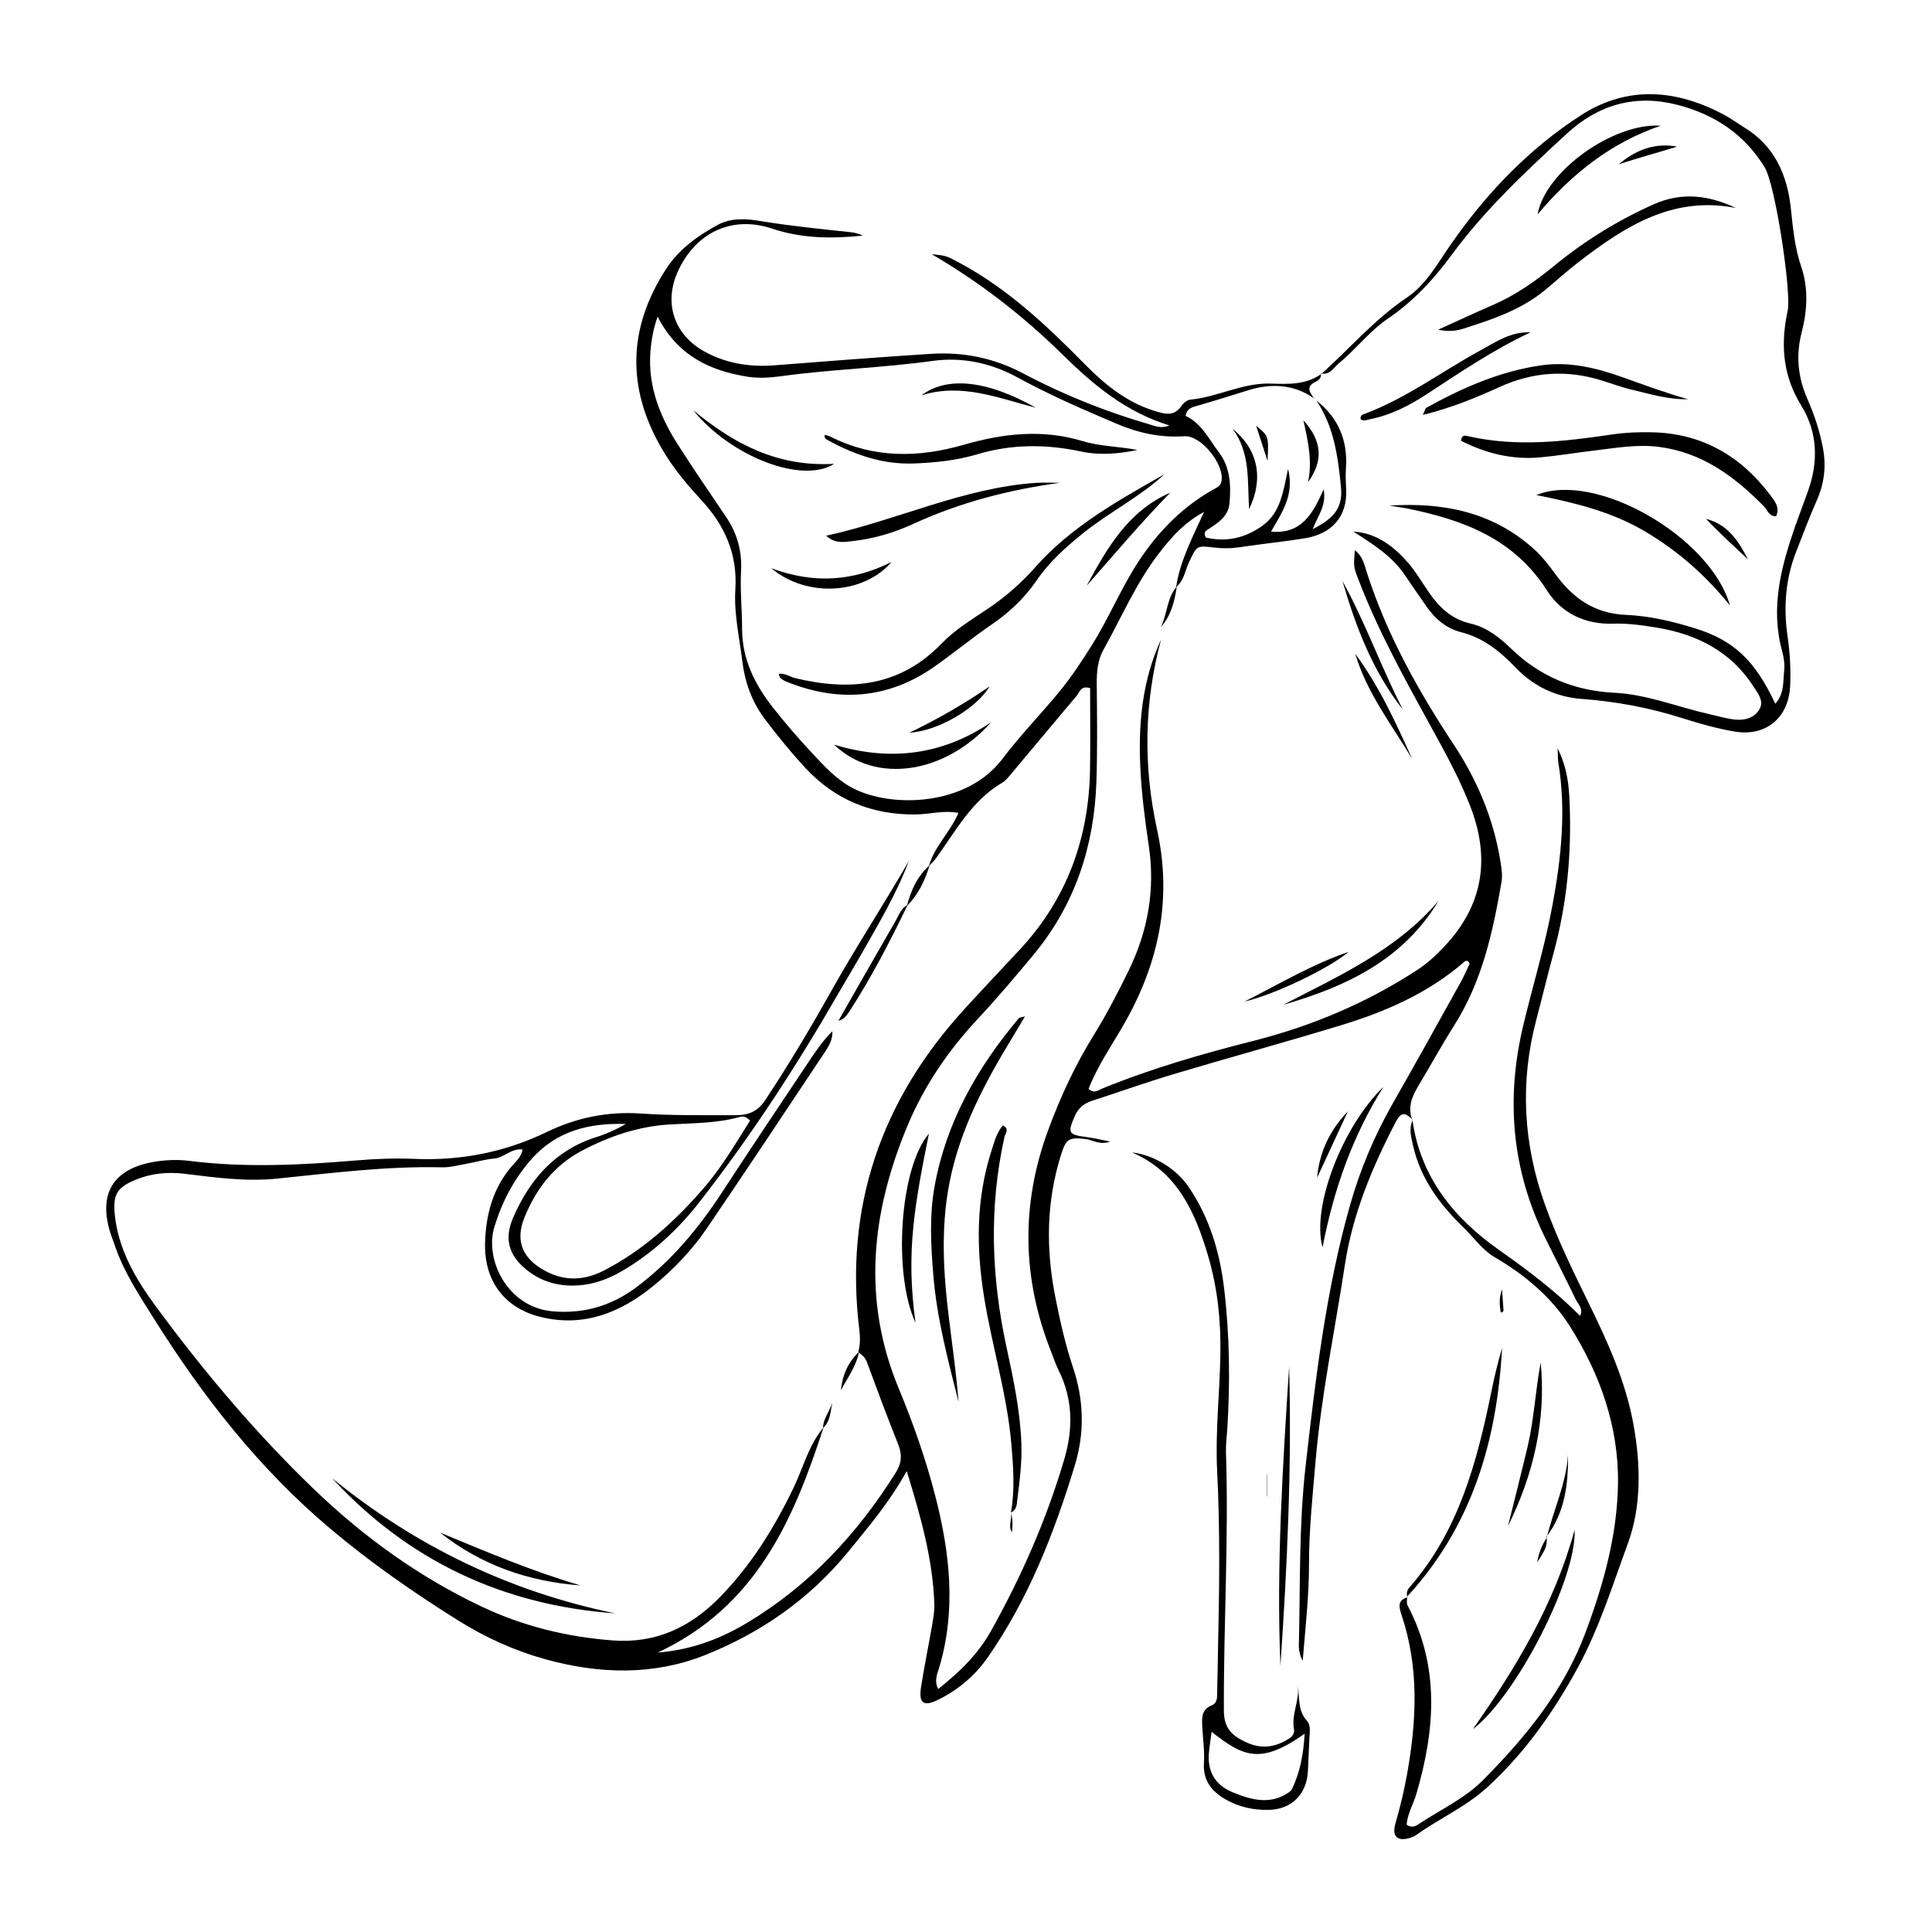 <svg xmlns="http://www.w3.org/2000/svg" xmlns:xlink="http://www.w3.org/1999/xlink" width="150" zoomAndPan="magnify" viewBox="0 0 112.5 112.5" height="150" preserveAspectRatio="xMidYMid meet" version="1.0"><defs><clipPath id="f7b3c5e558"><path d="M 76 5 L 106.402 5 L 106.402 43 L 76 43 Z M 76 5 " clip-rule="nonzero"/></clipPath><clipPath id="af8bfebc80"><path d="M 81 43 L 96 43 L 96 107.258 L 81 107.258 Z M 81 43 " clip-rule="nonzero"/></clipPath></defs><path fill="#000000" d="M 48.465 60.051 C 48.504 60.609 48.184 61.035 47.902 61.457 C 45.672 64.812 43.445 68.164 41.18 71.496 C 40.309 72.781 39.238 73.906 38.039 74.883 C 36.133 76.434 33.992 77.301 31.488 76.688 C 29.355 76.168 28.176 74.559 28.246 72.352 C 28.297 70.676 28.719 69.137 29.855 67.848 C 30.074 67.594 30.352 67.367 30.43 66.934 C 29.785 66.848 29.359 67.406 28.777 67.461 C 28.227 67.512 27.688 67.672 27.141 67.77 C 26.676 67.852 26.211 67.984 25.746 67.973 C 22.523 67.895 19.34 68.305 16.148 68.629 C 14.34 68.816 12.559 68.57 10.773 68.352 C 9.777 68.23 8.805 68.316 7.875 68.707 C 6.82 69.148 6.574 69.551 6.68 70.695 C 6.879 72.734 7.887 74.457 9.051 76.039 C 11.848 79.844 14.887 83.449 18.293 86.727 C 21.191 89.508 24.406 91.828 28.043 93.551 C 30.469 94.699 33.027 95.324 35.703 95.523 C 38.191 95.707 40.199 94.754 41.91 93.012 C 43.73 91.152 45.078 88.98 46.203 86.645 C 46.773 85.461 47.09 84.148 47.957 83.113 C 46.211 88.477 44.055 93.539 38.297 96.23 C 40.367 96.055 42.023 95.391 43.57 94.457 C 47.16 92.289 49.926 89.305 52.148 85.77 C 52.512 85.195 52.539 84.703 52.297 84.094 C 51.66 82.504 51.066 80.898 50.473 79.297 C 50.375 79.031 50.18 78.883 49.973 78.734 C 50.09 78.32 50.094 77.914 50.043 77.473 C 49.156 70.301 51.293 64.105 56.121 58.801 C 57.191 57.629 58.281 56.477 59.363 55.316 C 62.129 52.355 63.41 48.809 63.473 44.789 C 63.496 43.207 63.477 41.621 63.477 40.07 C 62.926 39.902 62.875 40.305 62.707 40.5 C 61.434 42.004 60.176 43.523 58.906 45.031 C 58.742 45.227 58.578 45.449 58.363 45.574 C 56.59 46.613 55.656 48.379 54.512 49.965 C 54.387 50.133 54.23 50.281 54.09 50.438 C 54.398 49.297 55.312 48.492 55.809 47.336 C 54.941 47.168 54.125 47.418 53.32 47.426 C 50.762 47.453 48.625 46.574 46.898 44.719 C 46.055 43.812 45.266 42.84 44.52 41.848 C 43.785 40.871 43.375 39.723 43.227 38.52 C 43.055 37.117 42.73 35.727 42.82 34.301 C 42.949 32.285 42.211 30.613 40.875 29.16 C 40.121 28.34 39.391 27.492 38.793 26.547 C 36.508 22.922 36.441 19.281 38.785 15.664 C 39.52 14.527 40.602 13.742 41.781 13.102 C 42.586 12.664 43.473 12.734 44.301 12.875 C 46.035 13.16 47.777 13.332 49.523 13.52 C 49.77 13.547 50.012 13.605 50.242 13.719 C 48.453 13.906 46.707 13.895 44.957 13.312 C 42.602 12.523 40.48 13.562 39.465 15.824 C 38.641 17.648 39.254 19.48 40.992 20.453 C 42.273 21.164 43.637 21.383 45.086 21.273 C 48.113 21.035 51.145 20.801 54.18 20.605 C 56.09 20.484 57.863 20.832 59.613 21.762 C 61.914 22.98 64.355 23.957 66.867 24.691 C 67.227 24.793 67.59 24.984 68.094 24.773 C 65.574 24 63.691 22.434 61.906 20.68 C 59.609 18.418 57.074 16.445 54.258 14.805 C 55.113 14.887 55.109 14.895 55.934 15.34 C 58.727 16.848 60.992 19 63.195 21.234 C 64.348 22.406 65.602 23.418 67.211 23.922 C 67.82 24.109 68.359 24.281 68.805 23.625 C 68.914 23.461 69.137 23.285 69.324 23.27 C 70.906 23.117 72.355 22.285 73.98 22.336 C 75.004 22.367 76.043 22.422 76.941 21.773 L 76.91 21.742 C 76.961 21.996 76.797 22.137 76.617 22.223 C 76.02 22.508 76.262 22.848 76.523 23.203 C 75.344 22.355 73.973 22.324 72.715 22.715 C 71.719 23.023 70.719 23.344 69.711 23.629 C 69.434 23.707 69.117 23.766 69.035 24.219 C 69.961 24.637 70.383 25.559 70.969 26.328 C 71.633 27.195 71.684 28.234 71.598 29.277 C 71.527 30.121 70.863 30.48 70.254 30.887 C 70.156 30.953 70.094 31.086 70.219 31.301 C 71.395 31.578 72.504 31.34 73.527 30.602 C 74.578 29.836 74.715 28.625 75.004 27.309 C 75.387 28.848 74.625 29.871 74.012 30.957 C 75.793 31.117 76.449 29.906 77.074 28.496 C 77.258 29.43 76.734 30.039 76.438 30.812 C 77.746 30.152 78.199 29.52 78.082 28.336 C 77.91 26.586 77.676 24.836 76.652 23.32 C 77.93 24.324 78.484 25.637 78.375 27.254 C 78.344 27.676 78.367 28.105 78.387 28.531 C 78.457 30.078 77.543 31.082 76.023 31.336 C 74.758 31.547 73.488 31.664 72.227 31.859 C 71.715 31.938 71.207 31.945 70.695 31.883 C 69.676 31.758 69.691 31.77 69.238 32.738 C 69.004 33.227 68.945 33.812 68.484 34.188 C 68.715 32.66 69.434 31.301 70.117 29.801 C 69.039 30.402 68.348 31.09 67.445 32.273 C 66.133 33.992 65.293 35.977 64.25 37.844 C 63.914 38.449 63.855 39.141 63.863 39.844 C 63.883 41.734 63.906 43.625 63.844 45.508 C 63.719 49.262 62.602 52.676 60.18 55.598 C 59.137 56.852 58.086 58.098 56.977 59.285 C 55.258 61.121 53.852 63.164 52.875 65.477 C 50.75 70.523 50.168 75.633 52.332 80.848 C 53.188 82.91 53.926 85.012 54.48 87.18 C 55.316 90.465 55.68 93.754 54.695 97.086 C 54.59 97.441 54.379 97.848 54.629 98.352 C 55.895 97.348 56.961 96.305 57.699 94.98 C 59.484 91.789 60.949 88.457 61.98 84.945 C 62.492 83.195 62.477 81.477 61.648 79.805 C 61.477 79.461 61.355 79.09 61.215 78.73 C 59.508 74.441 59.438 70.129 61.039 65.793 C 61.754 63.855 62.621 61.992 63.711 60.238 C 64.457 59.031 65.105 57.777 65.727 56.504 C 66.848 54.199 67.273 51.805 66.895 49.254 C 66.672 47.77 66.48 46.273 66.406 44.777 C 66.273 42.191 66.5 39.637 67.609 37.238 C 66.617 40.91 66.566 44.629 67.379 48.32 C 68.262 52.359 67.484 56.055 65.48 59.582 C 64.762 60.844 63.918 62.039 63.391 63.398 C 63.699 63.715 63.965 63.473 64.219 63.371 C 67.082 62.207 70.039 61.355 73.031 60.598 C 76.41 59.738 79.594 58.391 82.527 56.48 C 83.105 56.102 83.609 55.637 84.082 55.137 C 86.363 52.734 86.801 50 85.609 46.938 C 84.969 45.293 84.125 43.766 83.273 42.223 C 81.75 39.449 80.215 36.668 79.082 33.699 C 78.809 32.984 78.82 32.98 78.891 32.039 C 79.332 32.367 79.438 32.844 79.57 33.27 C 80.727 36.902 82.559 40.188 84.645 43.348 C 86.008 45.41 86.957 47.645 87.359 50.098 C 87.43 50.523 87.504 50.945 87.43 51.375 C 86.926 54.301 86.293 57.18 84.66 59.738 C 83.926 60.898 83.27 62.105 82.562 63.281 C 82.195 63.895 81.961 64.516 82.242 65.23 L 82.262 65.207 C 81.902 64.867 81.637 64.641 81.289 65.305 C 79.91 67.945 78.766 70.688 78.316 73.629 C 77.734 77.445 76.938 81.23 76.605 85.086 C 76.434 87.098 76.219 89.102 76.223 91.121 C 76.223 92.922 76.02 94.703 75.855 96.715 C 75.578 96.168 75.633 95.797 75.641 95.441 C 75.711 92.094 75.645 88.738 76.02 85.41 C 76.602 80.297 77.199 75.18 78.605 70.203 C 79.191 68.129 80.016 66.16 81.082 64.285 C 82.422 61.941 83.73 59.578 85.043 57.215 C 85.25 56.844 85.414 56.453 85.578 56.113 C 85.457 55.863 85.332 55.945 85.242 56.027 C 83.156 57.836 80.688 58.906 78.094 59.699 C 74.859 60.684 71.594 61.574 68.355 62.543 C 66.758 63.02 65.184 63.582 63.594 64.098 C 63.121 64.25 62.789 64.516 62.582 64.996 C 62.156 65.98 62.203 66.074 63.301 66.215 C 63.719 66.27 64.129 66.371 64.641 66.473 C 64.043 66.703 63.625 66.367 63.164 66.32 C 62.242 66.223 62.078 66.312 61.789 67.227 C 60.926 69.953 60.895 72.715 61.445 75.496 C 61.719 76.887 62.027 78.27 62.477 79.613 C 63.113 81.504 63.168 83.422 62.59 85.316 C 61.387 89.266 59.895 93.098 57.512 96.516 C 56.766 97.582 55.777 98.418 54.602 98.988 C 53.77 99.395 53.488 99.168 53.633 98.238 C 53.816 97.051 54.062 95.875 54.266 94.691 C 54.34 94.27 54.418 93.84 54.406 93.414 C 54.32 90.824 53.633 88.359 52.797 85.66 C 51.773 87.512 50.559 88.922 49.383 90.367 C 47.125 93.129 44.27 95.102 41.016 96.391 C 38.031 97.57 34.891 97.48 31.797 96.629 C 29.969 96.125 28.258 95.352 26.648 94.34 C 24.066 92.723 21.57 90.984 19.238 89.02 C 15.094 85.531 11.805 81.316 8.941 76.75 C 8.098 75.406 7.215 74.078 6.699 72.559 C 6.633 72.355 6.551 72.156 6.48 71.953 C 5.656 69.539 6.562 68.016 9.098 67.633 C 9.727 67.539 10.391 67.516 11.02 67.598 C 14.27 68.004 17.52 67.844 20.766 67.57 C 21.879 67.477 22.988 67.434 24.102 67.48 C 26.805 67.602 29.391 67.098 31.828 65.922 C 33.57 65.078 35.379 64.711 37.305 64.84 C 39.145 64.965 40.984 64.934 42.828 64.938 C 43.598 64.941 44.129 64.711 44.551 64.07 C 45.902 62.035 47.152 59.938 48.348 57.805 C 49.801 55.211 51.426 52.723 52.918 50.148 C 52.191 52.074 51.141 53.824 50.133 55.598 C 49.73 56.309 49.305 57 48.898 57.707 C 46.441 61.988 43.754 66.125 40.715 70.012 C 39.469 71.609 37.984 72.98 36.223 74.012 C 35.242 74.586 34.203 74.914 33.043 74.852 C 32.051 74.793 31.211 74.438 30.484 73.789 C 29.57 72.965 29.387 72.035 29.887 70.887 C 30.859 68.664 32.332 66.969 34.719 66.215 C 35.32 66.027 35.895 65.766 36.445 65.449 C 34.324 65.383 32.402 65.836 30.926 67.52 C 29.922 68.668 29.242 69.965 28.789 71.434 C 28.199 73.352 29.559 76.137 32.191 76.359 C 33.977 76.508 35.57 76.055 37.016 74.984 C 39.082 73.453 40.684 71.52 42.074 69.383 C 43.668 66.941 45.293 64.516 46.914 62.09 C 47.391 61.383 47.848 60.656 48.465 60.051 Z M 38.293 18.438 C 38.047 19.148 37.973 19.609 37.914 20.078 C 37.637 22.199 38.32 24.066 39.422 25.809 C 40.34 27.254 41.312 28.672 42.273 30.09 C 42.926 31.051 43.215 32.098 43.152 33.254 C 43.09 34.367 43.211 35.484 43.211 36.598 C 43.211 38.383 43.945 39.84 44.992 41.18 C 45.707 42.09 46.465 42.969 47.254 43.816 C 47.984 44.594 48.695 45.395 49.676 45.902 C 51.902 47.055 56.273 46.957 58.359 44.203 C 59.367 42.871 60.535 41.66 61.605 40.375 C 62.348 39.488 62.98 38.52 63.598 37.535 C 64.602 35.934 65.312 34.172 66.359 32.598 C 67.52 30.859 68.949 29.43 70.785 28.43 C 70.953 28.34 71.066 28.25 71.113 28.074 C 71.367 27.117 69.957 25.332 68.961 25.402 C 67.559 25.5 66.242 25.203 64.965 24.652 C 63.035 23.828 61.105 22.996 59.262 21.984 C 57.703 21.133 56.035 20.777 54.305 21.016 C 51.375 21.422 48.41 21.504 45.48 21.906 C 44.844 21.992 44.203 22.039 43.559 21.941 C 41.359 21.594 39.473 20.734 38.293 18.438 Z M 43.676 65.25 C 43.422 64.996 43.238 64.992 43.078 65.039 C 41.746 65.414 40.375 65.395 39.012 65.477 C 37.191 65.582 35.504 66.152 33.895 67 C 32.254 67.863 31.215 69.23 30.535 70.902 C 30.027 72.16 30.359 73.156 31.516 73.871 C 32.703 74.605 33.926 74.625 35.172 73.98 C 37.453 72.801 39.316 71.102 40.977 69.184 C 42.031 67.969 42.84 66.574 43.676 65.25 Z M 43.676 65.25 " fill-opacity="1" fill-rule="nonzero"/><g clip-path="url(#f7b3c5e558)"><path fill="#000000" d="M 76.945 21.773 C 78.602 20.289 80.047 18.586 81.922 17.328 C 83.031 16.582 83.695 15.371 84.449 14.277 C 86.52 11.285 89.012 8.676 92.059 6.711 C 94.777 4.953 97.668 5.199 100.469 6.727 C 100.848 6.93 101.188 7.191 101.555 7.414 C 103.328 8.484 104.07 10.176 104.281 12.133 C 104.402 13.285 104.508 14.422 104.887 15.535 C 105.312 16.785 105.238 18.078 104.914 19.34 C 104.566 20.684 104.684 21.965 105.246 23.234 C 105.641 24.133 105.949 25.062 106.141 26.043 C 106.355 27.156 106.23 28.16 105.777 29.172 C 105.355 30.113 105.008 31.078 104.625 32.035 C 103.965 33.668 103.84 35.363 104.094 37.09 C 104.23 38.027 104.281 38.965 104.242 39.91 C 104.172 41.773 102.848 42.91 101.004 42.598 C 99.992 42.426 98.996 42.148 98.02 41.836 C 96.09 41.219 94.129 40.848 92.109 40.699 C 90.621 40.59 89.301 39.973 88.262 38.879 C 87.355 37.934 86.387 37.145 85.078 36.812 C 84.219 36.594 83.562 36.039 83.059 35.309 C 82.645 34.711 82.227 34.113 81.82 33.508 C 81.055 32.371 79.93 31.676 78.805 30.953 C 80.145 31.039 81.125 31.789 81.961 32.734 C 82.438 33.277 82.805 33.922 83.223 34.52 C 83.824 35.383 84.539 36.062 85.629 36.309 C 86.57 36.523 87.324 37.125 88.008 37.785 C 89.688 39.402 91.672 40.223 94.008 40.34 C 95.898 40.43 97.672 41.164 99.504 41.578 C 100.004 41.691 100.5 41.84 101.008 41.898 C 101.586 41.965 102.164 41.812 102.461 41.285 C 102.723 40.816 102.367 40.375 102.113 39.988 C 100.793 37.93 98.812 36.934 96.48 36.547 C 95.637 36.406 94.773 36.289 93.926 36.316 C 92.262 36.371 90.898 35.672 90.074 34.375 C 88.137 31.34 85.168 30.262 81.902 29.602 C 81.734 29.57 81.566 29.547 81.395 29.52 C 81.23 29.496 81.066 29.469 80.902 29.441 C 83.996 29.242 86.867 29.793 89.266 31.922 C 89.75 32.352 90.148 32.852 90.527 33.375 C 91.547 34.793 92.809 35.727 94.676 35.805 C 96.031 35.859 97.391 36.18 98.699 36.586 C 100.961 37.289 102.191 38.453 103.375 40.977 C 103.902 40.398 103.824 39.703 103.891 39.074 C 103.93 38.699 103.879 38.293 103.777 37.926 C 103.074 35.391 103.715 32.996 104.539 30.625 C 104.781 29.938 105.047 29.258 105.289 28.57 C 105.895 26.855 105.836 25.152 104.883 23.609 C 103.867 21.965 103.688 20.25 104.031 18.418 C 104.055 18.293 104.086 18.164 104.105 18.039 C 104.297 16.855 103.375 10.758 102.758 9.746 C 101.586 7.824 99.836 6.66 97.676 6.105 C 95.234 5.477 93.09 6.082 91.254 7.766 C 88.859 9.973 86.48 12.191 84.535 14.836 C 83.492 16.258 82.293 17.551 80.82 18.551 C 79.746 19.281 78.965 20.328 77.973 21.145 C 77.66 21.398 77.449 21.863 76.918 21.742 C 76.914 21.742 76.945 21.773 76.945 21.773 Z M 76.945 21.773 " fill-opacity="1" fill-rule="nonzero"/></g><g clip-path="url(#af8bfebc80)"><path fill="#000000" d="M 82.246 65.234 C 82.73 68.57 84.664 70.941 87.316 72.805 C 88.965 73.965 90.566 75.176 92.012 76.625 C 92.207 76.199 91.895 75.949 91.758 75.668 C 91.18 74.473 90.574 73.289 89.984 72.098 C 88.023 68.121 87.676 63.977 88.703 59.691 C 89.262 57.355 89.969 55.059 90.402 52.695 C 90.914 49.938 91.203 47.172 90.738 44.379 C 90.711 44.215 90.719 44.043 90.699 43.574 C 91.277 44.754 91.355 45.742 91.398 46.73 C 91.52 49.707 91.246 52.645 90.457 55.523 C 90.105 56.809 89.797 58.102 89.457 59.387 C 88.496 63.023 88.699 66.605 89.961 70.141 C 90.656 72.082 91.555 73.934 92.461 75.781 C 93.598 78.094 94.668 80.43 95.125 82.996 C 95.543 85.32 95.578 87.73 94.793 89.871 C 93.898 92.305 93.121 94.82 91.867 97.121 C 90.461 99.695 88.793 102.066 86.617 104.062 C 85.375 105.203 83.828 105.879 82.473 106.848 C 82.371 106.922 82.25 106.973 82.129 107.012 C 81.383 107.25 81.035 106.949 81.254 106.184 C 81.531 105.234 81.758 104.281 81.934 103.309 C 82.492 100.191 82.641 97.094 81.609 94.031 C 81.473 93.625 81.344 93.176 81.961 93.012 L 81.934 92.98 C 81.941 93.148 81.891 93.344 81.961 93.48 C 83.855 97.07 83.566 100.754 82.469 104.48 C 82.289 105.078 81.949 105.637 81.91 106.254 C 82.184 106.445 82.406 106.352 82.566 106.246 C 83.84 105.387 85.262 104.758 86.371 103.641 C 88.867 101.125 91.078 98.41 92.332 95.043 C 93.367 92.262 94.168 89.41 94.215 86.414 C 94.266 83.039 93.148 79.965 91.391 77.191 C 90.344 75.543 88.789 74.23 87.07 73.23 C 86.305 72.785 85.828 72.07 85.223 71.48 C 83.859 70.16 82.723 68.652 82.289 66.734 C 82.176 66.238 82.023 65.73 82.262 65.219 C 82.266 65.215 82.246 65.234 82.246 65.234 Z M 82.246 65.234 " fill-opacity="1" fill-rule="nonzero"/></g><path fill="#000000" d="M 75.574 98.133 C 75.684 98.852 75.547 99.59 76.109 100.211 C 76.332 100.453 76.266 100.863 76.246 101.211 C 76.215 101.852 76.191 102.496 76.16 103.137 C 76.09 104.461 75.23 105.352 73.902 105.387 C 72.996 105.414 72.105 105.219 71.316 104.75 C 70.539 104.289 70.039 103.656 70.105 102.652 C 70.152 101.973 70.047 101.285 70.012 100.598 C 69.984 100.078 69.93 99.555 70.559 99.301 C 70.91 99.16 70.867 98.816 70.875 98.527 C 70.902 97.668 70.906 96.809 70.926 95.953 C 71.004 92.523 71.047 89.094 70.875 85.66 C 70.758 83.398 71.027 81.117 71.062 78.844 C 71.098 76.906 70.895 74.977 70.344 73.117 C 69.598 70.602 68.574 68.25 65.918 67.105 C 67.227 67.262 68.52 68.078 69.23 69.137 C 70.434 70.922 71.031 72.922 71.281 75.035 C 71.605 77.77 71.637 80.512 71.461 83.262 C 71.434 83.688 71.375 84.117 71.387 84.547 C 71.555 89.566 71.246 94.586 71.266 99.605 C 71.27 100.645 71.734 101.055 72.523 101.434 C 73.43 101.871 74.262 101.754 75.074 101.23 C 75.27 101.105 75.391 100.914 75.348 100.688 C 75.184 99.816 75.691 99.008 75.574 98.133 Z M 70.551 100.844 C 70.484 101.363 70.422 101.738 70.391 102.117 C 70.312 103.137 70.75 103.941 71.758 104.355 C 72.828 104.797 73.953 105.129 75.051 104.367 C 75.121 104.316 75.199 104.258 75.23 104.184 C 75.699 103.203 75.898 102.176 75.969 100.953 C 73.359 102.805 72.367 102.258 70.551 100.844 Z M 70.551 100.844 " fill-opacity="1" fill-rule="nonzero"/><path fill="#000000" d="M 103.422 30.062 C 102.992 30.066 102.926 29.703 102.727 29.5 C 101.016 27.758 99.125 26.348 96.605 26.023 C 95.309 25.855 94.047 26.094 92.773 26.242 C 91.754 26.363 90.742 26.535 89.719 26.629 C 88.066 26.789 86.523 26.402 85.078 25.668 C 85.109 25.293 85.336 25.363 85.465 25.395 C 88.281 26.043 91.082 25.711 93.883 25.297 C 94.648 25.184 95.414 25.156 96.184 25.172 C 99.086 25.23 101.344 26.531 103.07 28.812 C 103.344 29.176 103.66 29.555 103.422 30.062 Z M 103.422 30.062 " fill-opacity="1" fill-rule="nonzero"/><path fill="#000000" d="M 101.074 12.109 C 97.391 11.387 94.609 13.191 91.918 15.262 C 91.242 15.781 90.609 16.363 89.949 16.906 C 88.559 18.047 86.895 18.602 85.223 19.133 C 84.828 19.258 84.398 19.332 83.742 19.199 C 84.91 18.672 85.895 18.207 86.891 17.777 C 88.203 17.215 89.355 16.414 90.453 15.516 C 92.246 14.039 94.203 12.824 96.328 11.883 C 97.961 11.16 99.543 11.383 101.074 12.109 Z M 101.074 12.109 " fill-opacity="1" fill-rule="nonzero"/><path fill="#000000" d="M 100.734 35.254 C 99.32 33.496 97.66 32.039 95.723 30.906 C 93.828 29.801 91.727 29.277 89.461 28.828 C 92.91 27.402 99.605 31.266 100.734 35.254 Z M 100.734 35.254 " fill-opacity="1" fill-rule="nonzero"/><path fill="#000000" d="M 82.852 24.16 C 82.977 23.895 82.992 23.781 83.051 23.746 C 85.156 22.582 87.344 21.617 89.746 21.273 C 91.398 21.035 92.977 21.43 94.523 21.98 C 95.77 22.426 97.008 22.887 98.293 23.246 C 97.18 23.277 96.121 22.953 95.051 22.699 C 94.43 22.555 93.824 22.324 93.211 22.137 C 91.207 21.523 89.25 21.66 87.336 22.527 C 85.938 23.16 84.527 23.75 82.852 24.16 Z M 82.852 24.16 " fill-opacity="1" fill-rule="nonzero"/><path fill="#000000" d="M 75.066 79.582 C 75.227 85.395 74.953 91.195 74.559 96.996 C 74.316 91.176 74.695 85.379 75.066 79.582 Z M 75.066 79.582 " fill-opacity="1" fill-rule="nonzero"/><path fill="#000000" d="M 81.961 93.012 C 81.875 92.785 81.938 92.586 82.086 92.418 C 84.926 89.168 85.996 85.176 86.832 81.082 C 87.008 80.211 87.215 79.344 87.465 78.492 C 87.172 83.91 85.707 88.883 81.93 92.977 C 81.934 92.98 81.961 93.012 81.961 93.012 Z M 81.961 93.012 " fill-opacity="1" fill-rule="nonzero"/><path fill="#000000" d="M 89.121 19.355 C 86.957 20.367 85.012 21.688 83.047 22.973 C 82.039 23.633 80.977 24.172 79.781 24.41 C 79.594 24.449 79.391 24.547 79.23 24.41 C 79.203 24.184 79.344 24.137 79.453 24.102 C 81.875 23.199 83.938 21.641 86.184 20.414 C 87.105 19.906 88.004 19.293 89.121 19.355 Z M 89.121 19.355 " fill-opacity="1" fill-rule="nonzero"/><path fill="#000000" d="M 85.766 100.691 C 88.254 97.129 90.496 93.461 91.691 89.082 C 91.816 91.883 88.32 98.734 85.766 100.691 Z M 85.766 100.691 " fill-opacity="1" fill-rule="nonzero"/><path fill="#000000" d="M 96.707 7.32 C 93.812 8.305 91.543 10.105 89.535 12.48 C 89.973 9.977 93.949 7.133 96.707 7.32 Z M 96.707 7.32 " fill-opacity="1" fill-rule="nonzero"/><path fill="#000000" d="M 74.723 58.508 C 77.965 56.828 81.324 55.328 83.77 52.449 C 81.707 55.891 78.387 57.453 74.723 58.508 Z M 74.723 58.508 " fill-opacity="1" fill-rule="nonzero"/><path fill="#000000" d="M 80.555 63.289 C 78.793 66.102 77.68 69.168 77.012 72.633 C 76.355 70.281 78.168 65.602 80.555 63.289 Z M 80.555 63.289 " fill-opacity="1" fill-rule="nonzero"/><path fill="#000000" d="M 89.715 79.336 C 90.035 82.676 89.305 85.844 87.809 88.863 C 88.195 87.309 88.594 85.758 88.961 84.203 C 89.332 82.609 89.406 80.973 89.715 79.336 Z M 89.715 79.336 " fill-opacity="1" fill-rule="nonzero"/><path fill="#000000" d="M 81.688 41.316 C 79.938 39.098 78.953 36.516 78.172 33.836 C 79.508 36.25 80.43 38.867 81.688 41.316 Z M 81.688 41.316 " fill-opacity="1" fill-rule="nonzero"/><path fill="#000000" d="M 82.227 44.184 C 81.035 42.195 79.59 40.348 78.918 38.074 C 80.305 39.953 81.273 42.062 82.227 44.184 Z M 82.227 44.184 " fill-opacity="1" fill-rule="nonzero"/><path fill="#000000" d="M 78.539 55.426 C 77.301 56.445 74.164 57.93 72.473 58.32 C 74.641 57.211 76.492 56.117 78.539 55.426 Z M 78.539 55.426 " fill-opacity="1" fill-rule="nonzero"/><path fill="#000000" d="M 52.848 52.699 C 51.828 54.816 50.754 56.895 49.477 58.867 C 49.316 59.121 49.141 59.363 48.82 59.441 C 49.938 57.492 51.043 55.535 52.168 53.59 C 52.355 53.27 52.469 52.879 52.848 52.699 Z M 52.848 52.699 " fill-opacity="1" fill-rule="nonzero"/><path fill="#000000" d="M 76.695 68.582 C 76.828 67.07 77.445 65.801 78.484 64.719 C 77.887 66.008 77.293 67.297 76.695 68.582 Z M 76.695 68.582 " fill-opacity="1" fill-rule="nonzero"/><path fill="#000000" d="M 97.66 8.539 C 96.516 8.891 95.379 9.199 94.258 9.566 C 95.246 8.734 96.355 8.293 97.66 8.539 Z M 97.66 8.539 " fill-opacity="1" fill-rule="nonzero"/><path fill="#000000" d="M 90.074 89.516 C 90.461 87.906 91.203 86.387 91.305 84.703 C 91.324 86.414 91.129 88.07 90.047 89.488 Z M 90.074 89.516 " fill-opacity="1" fill-rule="nonzero"/><path fill="#000000" d="M 99.344 30.215 C 100.613 30.535 101.238 31.508 101.781 32.57 C 100.953 31.793 100.117 31.031 99.344 30.215 Z M 99.344 30.215 " fill-opacity="1" fill-rule="nonzero"/><path fill="#000000" d="M 54.133 50.383 C 53.859 51.266 53.477 52.09 52.809 52.754 C 53.043 51.848 53.414 51.016 54.133 50.383 Z M 54.133 50.383 " fill-opacity="1" fill-rule="nonzero"/><path fill="#000000" d="M 67.598 36.516 C 67.977 35.75 67.938 34.824 68.527 34.148 C 68.398 35.008 68.195 35.84 67.598 36.516 Z M 67.598 36.516 " fill-opacity="1" fill-rule="nonzero"/><path fill="#000000" d="M 73.777 87.133 C 73.777 86.703 73.777 86.273 73.777 85.844 C 73.781 85.844 73.789 85.844 73.793 85.844 C 73.793 86.273 73.793 86.703 73.793 87.133 C 73.789 87.133 73.781 87.133 73.777 87.133 Z M 73.777 87.133 " fill-opacity="1" fill-rule="nonzero"/><path fill="#000000" d="M 90.047 89.492 C 90.16 90.082 89.793 90.512 89.508 90.973 C 89.594 90.449 89.785 89.969 90.078 89.52 C 90.074 89.516 90.047 89.492 90.047 89.492 Z M 90.047 89.492 " fill-opacity="1" fill-rule="nonzero"/><path fill="#000000" d="M 87.461 75.07 C 87.508 75.695 87.531 76.035 87.551 76.324 C 87.457 76.465 87.383 76.453 87.371 76.328 C 87.34 75.992 87.262 75.656 87.461 75.07 Z M 87.461 75.07 " fill-opacity="1" fill-rule="nonzero"/><path fill="#000000" d="M 19.336 86.074 C 24.207 90.039 29.684 92.684 35.82 93.945 C 29.297 93.477 23.777 90.887 19.336 86.074 Z M 19.336 86.074 " fill-opacity="1" fill-rule="nonzero"/><path fill="#000000" d="M 25.629 89.246 C 28.32 90.359 31.004 91.5 33.805 92.32 C 30.781 92.094 28.031 91.148 25.629 89.246 Z M 25.629 89.246 " fill-opacity="1" fill-rule="nonzero"/><path fill="#000000" d="M 50.02 78.719 C 49.859 79.555 49.352 80.227 48.965 80.957 C 49.051 80.082 49.375 79.328 50.02 78.719 Z M 50.02 78.719 " fill-opacity="1" fill-rule="nonzero"/><path fill="#000000" d="M 48.461 81.688 C 48.359 82.203 48.352 82.758 47.926 83.156 C 47.926 82.602 48.312 82.188 48.461 81.688 Z M 48.461 81.688 " fill-opacity="1" fill-rule="nonzero"/><path fill="#000000" d="M 58.863 88.086 C 59.102 86.766 59.008 85.445 58.895 84.121 C 58.645 81.207 57.77 78.414 57.305 75.539 C 56.84 72.668 56.832 69.828 57.727 67.027 C 57.895 66.512 58.023 65.969 58.395 65.535 C 58.801 65.727 58.539 66 58.492 66.195 C 57.582 70.285 57.723 74.355 58.605 78.426 C 59.004 80.266 59.395 82.109 59.473 84 C 59.523 85.207 59.352 86.391 59.207 87.582 C 59.176 87.82 59.07 87.977 58.863 88.078 Z M 58.863 88.086 " fill-opacity="1" fill-rule="nonzero"/><path fill="#000000" d="M 59.684 59.184 C 59.402 59.652 59.176 60.039 58.945 60.422 C 57.332 63.066 55.895 65.781 55.289 68.863 C 54.77 71.512 54.93 74.156 55.262 76.801 C 55.461 78.41 55.688 80.016 55.816 81.633 C 55.207 79.211 54.559 76.805 54.352 74.301 C 54.203 72.543 54.109 70.781 54.426 69.047 C 55.109 65.324 56.918 62.145 59.332 59.285 C 59.371 59.238 59.477 59.242 59.684 59.184 Z M 59.684 59.184 " fill-opacity="1" fill-rule="nonzero"/><path fill="#000000" d="M 53.312 77.027 C 51.992 74.191 52.379 68.008 54.09 66.016 C 53.695 67.973 53.359 69.695 53.184 71.438 C 53.004 73.223 53.027 75 53.312 77.027 Z M 53.312 77.027 " fill-opacity="1" fill-rule="nonzero"/><path fill="#000000" d="M 58.863 88.082 C 58.984 88.449 58.969 88.824 58.922 89.227 C 58.688 88.844 58.945 88.457 58.863 88.086 C 58.863 88.086 58.863 88.082 58.863 88.082 Z M 58.863 88.082 " fill-opacity="1" fill-rule="nonzero"/><path fill="#000000" d="M 71.77 24.965 C 73.262 26.168 73.598 27.875 72.734 29.648 C 72.633 27.996 72.816 26.355 71.77 24.965 Z M 71.77 24.965 " fill-opacity="1" fill-rule="nonzero"/><path fill="#000000" d="M 75.895 24.473 C 77 25.691 77.062 26.84 76.168 28.074 C 76.414 26.926 76.203 25.805 75.895 24.473 Z M 75.895 24.473 " fill-opacity="1" fill-rule="nonzero"/><path fill="#000000" d="M 73.809 26.84 C 73.547 26.031 73.359 25.457 73.145 24.789 C 73.879 25.395 73.879 25.395 73.809 26.84 Z M 73.809 26.84 " fill-opacity="1" fill-rule="nonzero"/><path fill="#000000" d="M 67.809 27.613 C 66.348 28.957 64.566 29.836 63.035 31.074 C 62.027 31.891 61.086 32.738 60.352 33.812 C 59.645 34.848 58.738 35.688 57.703 36.395 C 56.574 37.164 55.516 38.043 54.402 38.824 C 51.723 40.707 48.789 40.918 45.762 39.68 C 45.645 39.629 45.531 39.559 45.438 39.473 C 45.387 39.43 45.383 39.336 45.344 39.238 C 45.711 39.184 45.992 39.414 46.309 39.488 C 49.488 40.254 52.414 39.98 54.828 37.473 C 55.609 36.664 56.566 36.086 57.488 35.469 C 58.527 34.773 59.453 33.969 60.281 33.031 C 62.379 30.66 65.109 29.145 67.809 27.613 Z M 67.809 27.613 " fill-opacity="1" fill-rule="nonzero"/><path fill="#000000" d="M 66.234 26.203 C 65.16 26.422 64.07 26.527 62.98 26.297 C 60.938 25.859 58.918 25.848 56.891 26.457 C 55.703 26.812 54.465 26.941 53.215 26.988 C 51.398 27.055 49.766 26.488 48.203 25.629 C 48.098 25.574 47.984 25.512 48.023 25.32 C 48.137 25.355 48.254 25.371 48.352 25.422 C 50.871 26.703 53.492 26.656 56.109 25.902 C 58.426 25.234 60.707 24.977 63.051 25.688 C 64.078 26 65.16 25.992 66.234 26.203 Z M 66.234 26.203 " fill-opacity="1" fill-rule="nonzero"/><path fill="#000000" d="M 61.73 28.113 C 58.777 28.512 55.918 29.25 53.203 30.496 C 52.07 31.016 50.887 31.371 49.648 31.508 C 49.156 31.562 48.629 31.676 48.109 31.195 C 52.262 30.285 56.09 28.406 60.324 28.117 C 60.793 28.086 61.262 28.113 61.73 28.113 Z M 61.73 28.113 " fill-opacity="1" fill-rule="nonzero"/><path fill="#000000" d="M 48.566 43.359 C 51.828 44.355 54.879 43.973 57.715 42.055 C 55.023 45.07 50.996 45.688 48.566 43.359 Z M 48.566 43.359 " fill-opacity="1" fill-rule="nonzero"/><path fill="#000000" d="M 40.367 23.887 C 42.703 25.828 45.262 27.203 48.574 27.008 C 46.711 28.207 42.531 26.574 40.367 23.887 Z M 40.367 23.887 " fill-opacity="1" fill-rule="nonzero"/><path fill="#000000" d="M 63.277 34.105 C 64.465 31.91 65.703 29.746 68.145 28.688 C 66.445 30.422 64.891 32.277 63.277 34.105 Z M 63.277 34.105 " fill-opacity="1" fill-rule="nonzero"/><path fill="#000000" d="M 44.906 33.086 C 47.473 34.035 49.699 33.82 51.914 32.727 C 50.312 34.59 47.02 34.848 44.906 33.086 Z M 44.906 33.086 " fill-opacity="1" fill-rule="nonzero"/><path fill="#000000" d="M 53.648 23.023 C 55.16 21.891 57.48 22.141 60.316 23.742 C 58.137 23.184 55.992 22.281 53.648 23.023 Z M 53.648 23.023 " fill-opacity="1" fill-rule="nonzero"/><path fill="#000000" d="M 52.957 42.664 C 54.578 41.883 56.117 41.008 57.621 39.969 C 56.879 41.238 54.613 42.578 52.957 42.664 Z M 52.957 42.664 " fill-opacity="1" fill-rule="nonzero"/></svg>